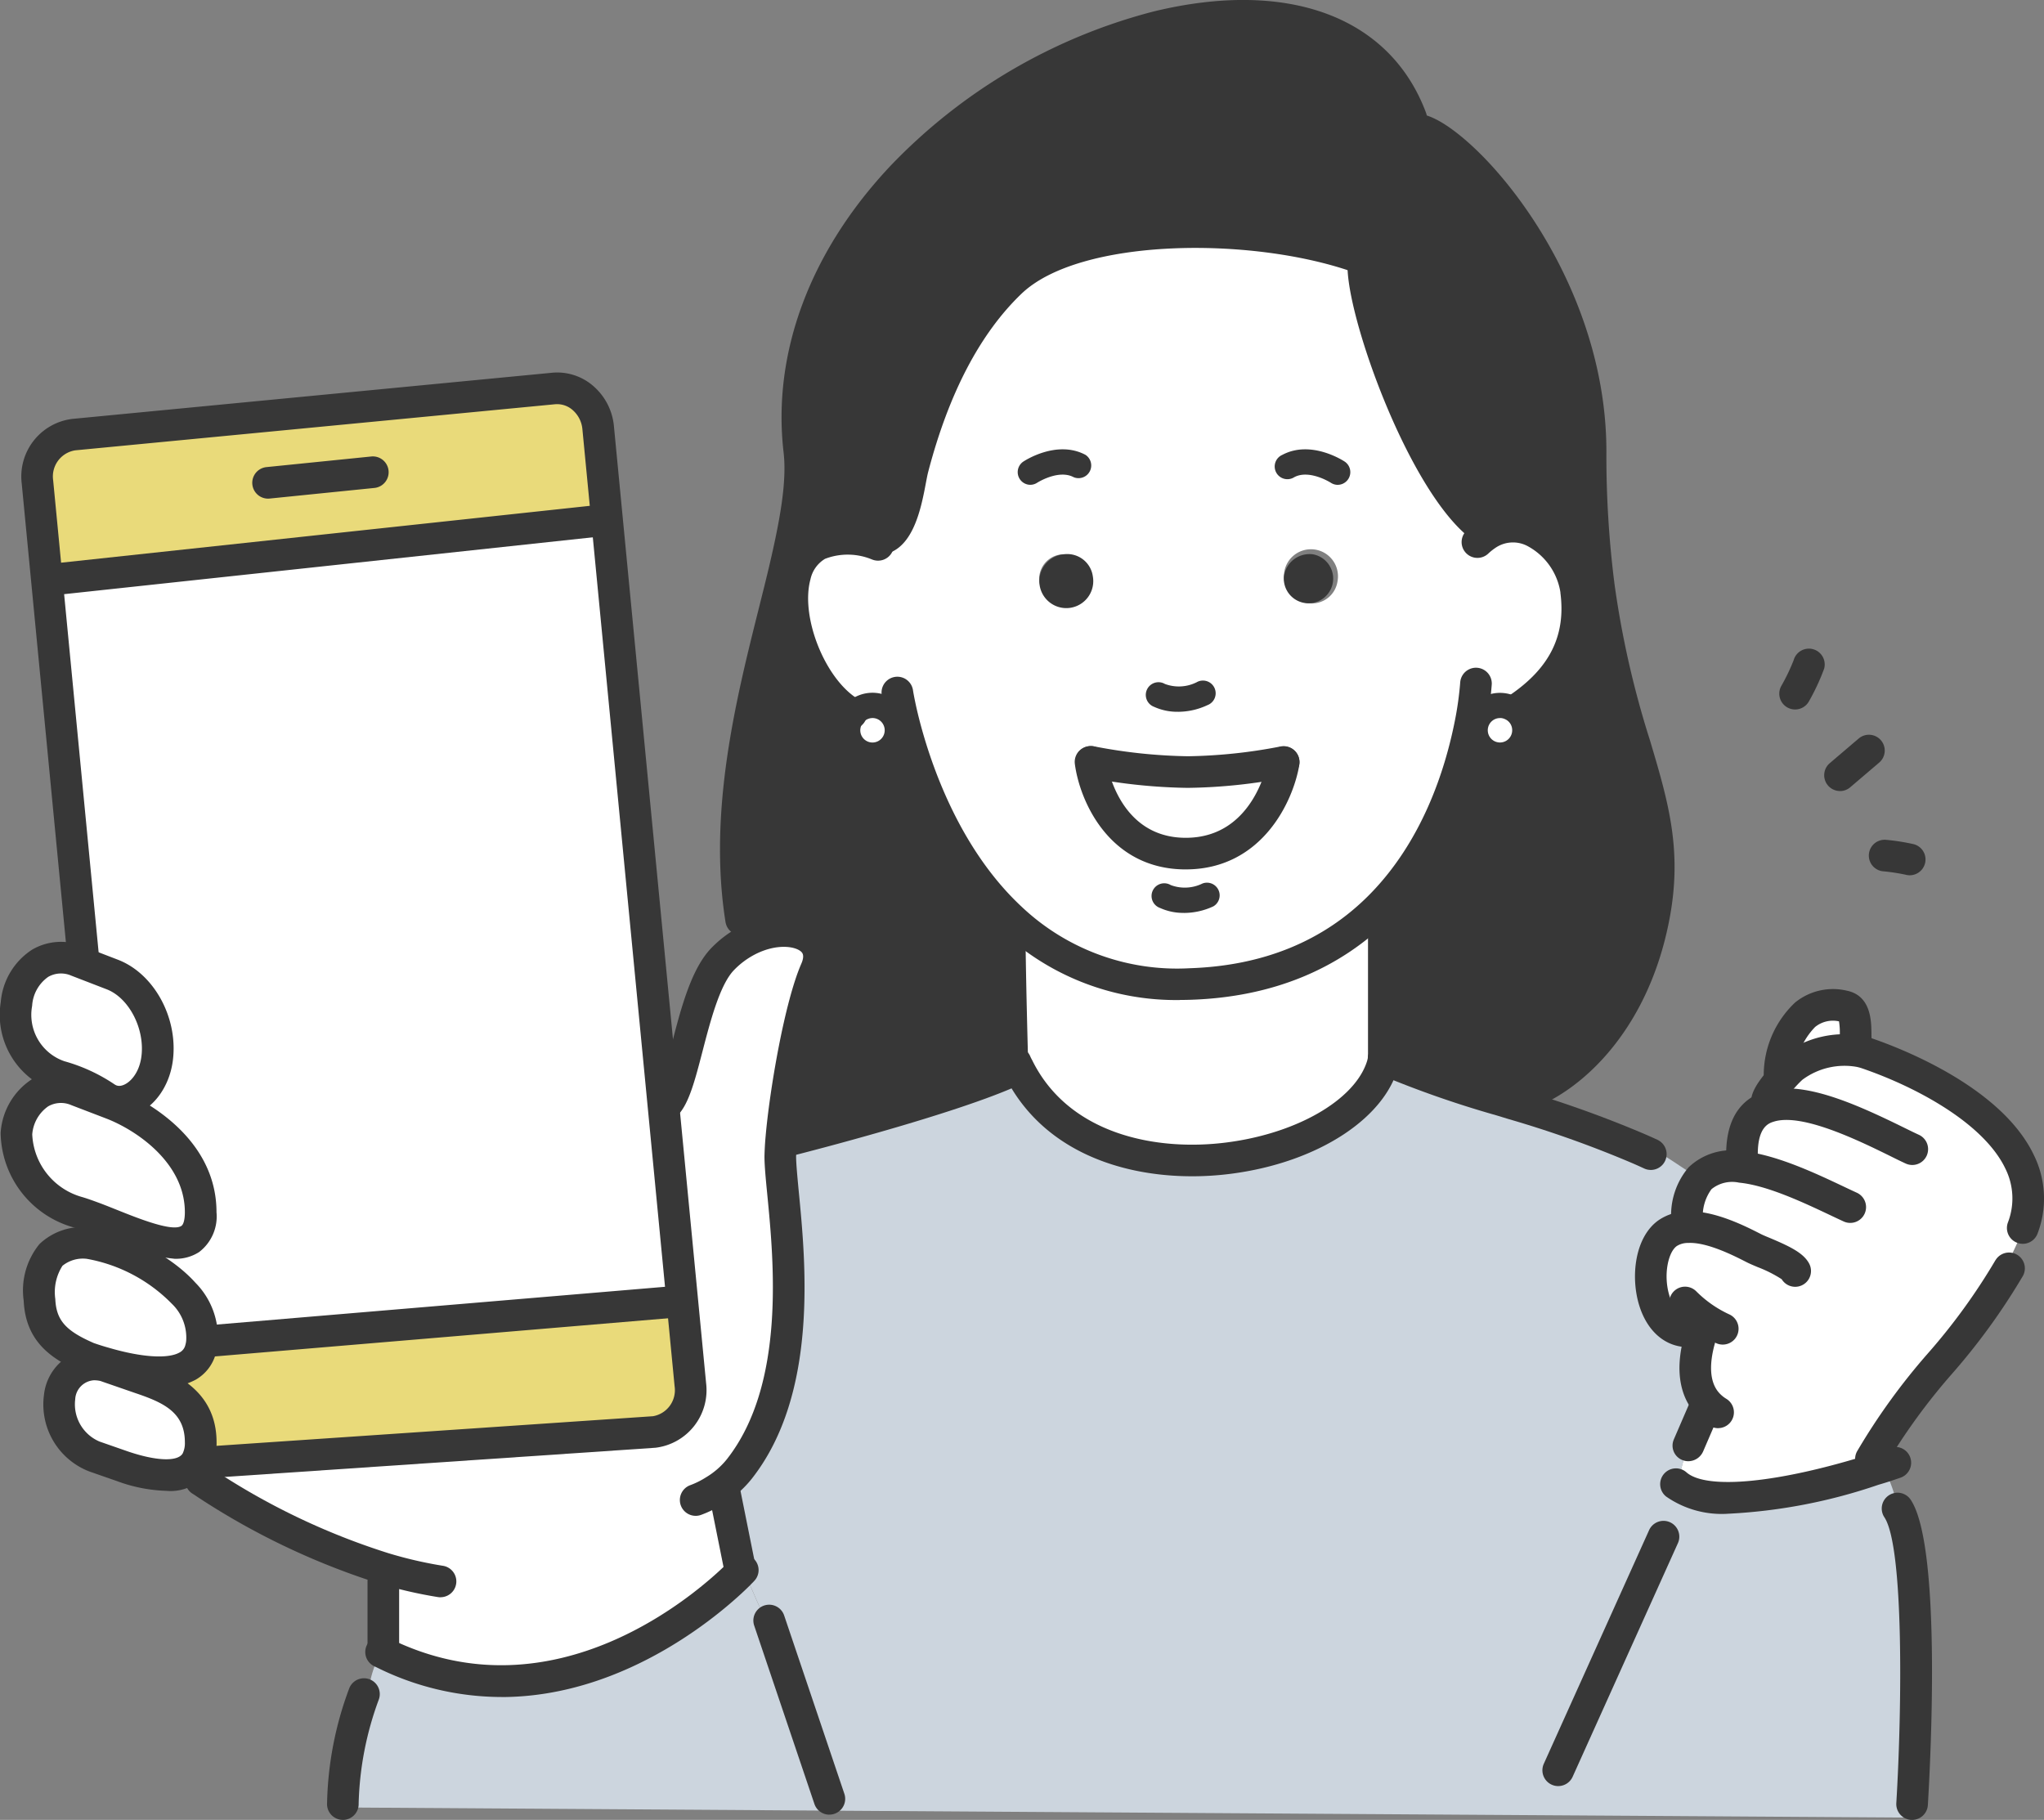 <svg xmlns="http://www.w3.org/2000/svg" xmlns:xlink="http://www.w3.org/1999/xlink" width="160.973" height="143.32" viewBox="0 0 160.973 143.32">
  <rect x="0" y="0" width="160.973" height="143.32" fill="#808080" stroke="none"/>
  <defs>
    <clipPath id="clip-path">
      <rect id="長方形_722" data-name="長方形 722" width="160.973" height="143.32" transform="translate(0 0)" fill="none"/>
    </clipPath>
  </defs>
  <g id="グループ_3059" data-name="グループ 3059" transform="translate(0 -0.004)">
    <g id="グループ_3024" data-name="グループ 3024" transform="translate(0 0.004)" clip-path="url(#clip-path)">
      <path id="パス_3250" data-name="パス 3250" d="M1359.893,884.887l-.976-.428c-3.257,0-3.815-6.2-1.584-7.739a2.814,2.814,0,0,1,1.544-.458l-.03-.528a4.617,4.617,0,0,1,1.016-3.327,3.737,3.737,0,0,1,3.187-.9l.119-1.006c0-2.241.847-3.347,2.141-3.745l-.05-.179c-.458-.219.428-1.375,1.155-2.171a7.286,7.286,0,0,1,.787-.777,6.765,6.765,0,0,1,5.209-1.225,4.9,4.9,0,0,1,.627.169c6,2.062,14.7,6.982,12.241,13.745l.1.05c-.478,1-.936,2.042-1.444,3.058l.229.13c-2.908,5.309-7.928,9.611-10.836,14.95l.259.837c-3.745,1.175-12.739,3.625-15.587,1.175l.179-.339a22.389,22.389,0,0,1,.767-2.769l.02.01,1.3-3.018.169-.269c-1.275-1.424-1.066-3.516-.548-5.249" transform="translate(-1225.982 -779.614)" fill="#fff"/>
      <path id="パス_3251" data-name="パス 3251" d="M659.389,876.906l.03-.08c1.733,0,3.446,1.673,4.89,2.39l.239.159a4.617,4.617,0,0,0-1.016,3.327l.03.528a2.814,2.814,0,0,0-1.544.458c-2.231,1.534-1.673,7.739,1.584,7.739l.976.428c-.518,1.733-.727,3.825.548,5.249l-.169.269-1.3,3.018-.02-.01a22.406,22.406,0,0,0-.767,2.769l-.179.339c2.849,2.45,11.842,0,15.587-1.175.279-.08.528-.159.747-.229l.12.4a10.487,10.487,0,0,1,.966,2.869v.03c2.341,3.526,1.145,23.276,1.145,23.276l-.01,1.066-85.266-.548.01-.926-4.741-14.043-.448-.438c-.518-1.026-.906-2.082-1.434-3.127l-.558-.04c.12-.12.209-.219.279-.279l-.129-.159-1.225-6.1-.787-.09a7.4,7.4,0,0,0,1.972-1.733c6.076-7.759,3.177-21.115,3.207-24.631.01-.359.03-.817.08-1.365l.817.08s12.4-3.137,17.43-5.448l.209-.09.209-.11c5.827,11.892,27.111,7.48,28.784-.687a88.912,88.912,0,0,0,10.179,3.526,87.8,87.8,0,0,1,9.562,3.386" transform="translate(-530.667 -786.583)" fill="#ccd5de"/>
      <path id="パス_3252" data-name="パス 3252" d="M1468.054,829.024l-.03.129a6.766,6.766,0,0,0-5.209,1.225,7.31,7.31,0,0,0-.787.777l-.289-.12c0-1.992,1.3-6.2,5.05-5.438,1.554.319.518,3.088,1.265,3.426" transform="translate(-1321.594 -746.36)" fill="#fff"/>
      <path id="パス_3253" data-name="パス 3253" d="M1151.378,482.1c1.7,12.838,6,17.161,4.333,25.926-1.9,10-8.267,13.695-10.926,14.243l-.169.548a88.931,88.931,0,0,1-10.179-3.526V507.443l-.239-.239c4.512-4.582,6.324-10.637,7.051-14.292l.418.08a1.744,1.744,0,0,0-.04.4,1.957,1.957,0,1,0,3.914,0,1.935,1.935,0,0,0-1.2-1.8l.717.06c3.1-2.111,5.07-4.95,4.512-9.243v-.01Z" transform="translate(-1025.455 -435.874)" fill="#373737"/>
      <path id="パス_3254" data-name="パス 3254" d="M693.513,22.142c2.43-.538,13.984,10.7,13.984,25.338a81.457,81.457,0,0,0,.657,10.677l-1.8.3c-.438-3.247-3.964-6.484-7.1-4.372l-.05-.458c-4.841-3.008-10.279-18.884-9.561-21.185l-.528-.289c-8.346-2.9-22.28-2.779-27.29,2.012-4.024,3.854-6.354,9.482-7.7,14.631-.349,1.335-.717,5.6-2.8,5.6l-.11.4c-3.8-1.155-5.737.189-6.354,2.43l-.886-.209c.886-3.745,1.5-7.022,1.205-9.6C642.091,20.8,686.014,1.635,693.364,21.246Z" transform="translate(-582.232 -11.936)" fill="#373737"/>
      <path id="パス_3255" data-name="パス 3255" d="M705.491,214.556c3.137-2.111,6.663,1.125,7.1,4.372v.01c.558,4.293-1.414,7.131-4.512,9.243l-.717-.06a1.907,1.907,0,0,0-.757-.159,1.957,1.957,0,0,0-1.922,1.564l-.418-.08c-.727,3.655-2.54,9.711-7.052,14.292-3.327,3.366-8.117,5.936-15,6.165a18.991,18.991,0,0,1-14.123-5.169c-5.149-4.791-7.49-11.7-8.426-15.348l-.568.139a1.957,1.957,0,0,0-1.922-1.564,1.934,1.934,0,0,0-1.5.717l-.159-.09c-3.207-1.853-5.359-7.44-4.412-10.9.617-2.241,2.55-3.586,6.354-2.43l.11-.4c2.082,0,2.45-4.263,2.8-5.6,1.345-5.149,3.675-10.777,7.7-14.631,5.01-4.791,18.944-4.91,27.29-2.012l.528.289c-.717,2.3,4.721,18.177,9.562,21.185Zm-11.683,3.625a2.129,2.129,0,1,0-2.291,1.733,2.039,2.039,0,0,0,2.291-1.733m-11.952,21.454c6.554,0,7.719-7.221,7.719-7.221a41.769,41.769,0,0,1-7.55.8,42.674,42.674,0,0,1-7.6-.8h-.07s.936,7.221,7.5,7.221M672.6,219.915a1.943,1.943,0,1,0-2.281-1.733,2.032,2.032,0,0,0,2.281,1.733" transform="translate(-588.472 -172.409)" fill="#fff"/>
      <path id="パス_3256" data-name="パス 3256" d="M1214.412,579.593a1.935,1.935,0,0,1,1.2,1.8,1.957,1.957,0,1,1-3.914,0,1.751,1.751,0,0,1,.04-.4,1.957,1.957,0,0,1,1.922-1.564,1.907,1.907,0,0,1,.757.159" transform="translate(-1095.521 -523.881)" fill="#fff"/>
      <path id="パス_3257" data-name="パス 3257" d="M829.987,756.753l-.209.11-.209.09-.04-.09s-.229-8.028-.229-11.763l.11-.12a18.991,18.991,0,0,0,14.123,5.169c6.882-.229,11.673-2.8,15-6.165l.239.239v11.842c-1.673,8.167-22.957,12.579-28.784.687" transform="translate(-749.79 -672.654)" fill="#fff"/>
      <path id="パス_3258" data-name="パス 3258" d="M1056.852,455.2a1.944,1.944,0,1,1-2.291,1.733,2.039,2.039,0,0,1,2.291-1.733" transform="translate(-953.448 -411.545)" fill="#373737"/>
      <path id="パス_3259" data-name="パス 3259" d="M911,625.869s-1.165,7.221-7.719,7.221-7.5-7.221-7.5-7.221h.07a42.677,42.677,0,0,0,7.6.8,41.77,41.77,0,0,0,7.55-.8" transform="translate(-809.901 -565.864)" fill="#fff"/>
      <path id="パス_3260" data-name="パス 3260" d="M857.852,456.929a2.124,2.124,0,1,1-2.281-1.733,2.033,2.033,0,0,1,2.281,1.733" transform="translate(-771.788 -411.545)" fill="#373737"/>
      <path id="パス_3261" data-name="パス 3261" d="M626.156,509.281l.04.09c-5.03,2.311-17.43,5.448-17.43,5.448l-.817-.08c.3-3.526,1.444-10.358,2.719-13.277,1.185-2.729-2.131-3.924-5.249-2.39l-.638-1.584c-1.544-9.731,1.514-19.551,3.376-27.34l.886.209c-.946,3.456,1.205,9.044,4.412,10.9l.159.09a1.922,1.922,0,0,0-.448,1.245,1.957,1.957,0,1,0,3.914,0,1.744,1.744,0,0,0-.04-.4l.568-.139c.936,3.645,3.277,10.557,8.426,15.348l-.109.119c0,3.735.229,11.763.229,11.763" transform="translate(-546.417 -425.073)" fill="#373737"/>
      <path id="パス_3262" data-name="パス 3262" d="M700.1,581a1.743,1.743,0,0,1,.04.4,1.957,1.957,0,1,1-3.914,0,1.967,1.967,0,0,1,1.952-1.962A1.957,1.957,0,0,1,700.1,581" transform="translate(-629.474 -523.88)" fill="#fff"/>
      <path id="パス_3263" data-name="パス 3263" d="M283.625,1302.938a7.863,7.863,0,0,1,.767-2.858l.219-.478a.989.989,0,0,0,.149.07c13.824,6.813,25.766-3.954,27.987-6.145l.558.04c.528,1.046.916,2.1,1.434,3.127l.448.438,4.741,14.043-.01.926-38.306-.249v-.269a26.125,26.125,0,0,1,1.663-8.665Z" transform="translate(-254.612 -1169.508)" fill="#ccd5de"/>
      <path id="パス_3264" data-name="パス 3264" d="M205.425,808.846l.787.09,1.225,6.1.13.159c-.07.06-.159.159-.279.279-2.221,2.191-14.163,12.958-27.987,6.145l.04-.07V816l.02-1.036a55.947,55.947,0,0,1-14.292-6.872l-.1-1.444,35.7-2.42a3.317,3.317,0,0,0,2.858-3.715l-.637-6.594-1.494-15.507.279-.03c1.444-1.584,2.012-8.934,4.392-11.394a7.621,7.621,0,0,1,2.092-1.534c3.117-1.534,6.434-.339,5.249,2.39-1.275,2.918-2.42,9.751-2.719,13.276-.05.548-.07,1.006-.08,1.365-.03,3.516,2.868,16.872-3.207,24.631a7.4,7.4,0,0,1-1.972,1.733" transform="translate(-149.152 -691.452)" fill="#fff"/>
      <path id="パス_3265" data-name="パス 3265" d="M131.672,1075.316a3.317,3.317,0,0,1-2.858,3.715l-35.7,2.42h-.01l-.339-.11a3.04,3.04,0,0,0,.339-1.494c0-3.735-3.4-4.582-5.189-5.209l-2.171-.757a2.392,2.392,0,0,0-.249-.08l.06-.2c2.35.687,6.852,1.6,7.55-1.125a2.921,2.921,0,0,0,.1-.578l.1.01,37-3.117.727-.07Z" transform="translate(-77.301 -966.258)" fill="#e9da7a"/>
      <path id="パス_3266" data-name="パス 3266" d="M87.086,473.147l1.494,15.508-.727.07-37,3.117-.1-.01c.5-4.552-6.982-7.749-9.073-7.749l.7-1.942c3.675,1.4,8.277,3.785,8.277-.488,0-4.831-4.681-7.649-6.972-8.536l-.1-.04.08-.219a1.889,1.889,0,0,0,.578.09c1.315,0,2.729-1.325,2.988-3.436.339-2.759-1.255-5.707-3.546-6.583l-2.36-.906.1-.249-2.878-29.91.956-.09,42.32-4.552.837-.08Z" transform="translate(-34.847 -386.19)" fill="#fff"/>
      <path id="パス_3267" data-name="パス 3267" d="M74.756,322.068l.7,7.261-.837.08L32.3,333.96l-.956.09-.747-7.729a3.325,3.325,0,0,1,2.858-3.715l37.788-3.635a3.313,3.313,0,0,1,3.516,3.1" transform="translate(-27.645 -288.377)" fill="#e9da7a"/>
      <path id="パス_3268" data-name="パス 3268" d="M36.018,1021.04c2.092,0,9.571,3.2,9.073,7.749a2.922,2.922,0,0,1-.1.578c-.7,2.729-5.2,1.813-7.55,1.125-.857-.239-1.424-.458-1.424-.458-2.3-1.006-3.615-2.121-3.725-4.522-.179-3.665,1.544-4.472,3.725-4.472" transform="translate(-29.185 -923.147)" fill="#fff"/>
      <path id="パス_3269" data-name="パス 3269" d="M59.675,1126.9a3.04,3.04,0,0,1-.339,1.494c-1.066,1.843-4.352.9-5.856.379l-2.171-.757a4.431,4.431,0,0,1-2.749-4.671,2.8,2.8,0,0,1,2.749-2.58,3.336,3.336,0,0,1,.757.09,2.391,2.391,0,0,1,.249.08l2.171.757c1.793.628,5.189,1.474,5.189,5.209" transform="translate(-43.869 -1013.314)" fill="#fff"/>
      <path id="パス_3270" data-name="パス 3270" d="M28.018,902.856c0,4.273-4.6,1.892-8.277.488-.488-.179-.966-.359-1.4-.488a6.634,6.634,0,0,1-4.831-6.205c.339-2.759,2.47-4.273,4.771-3.386l2.669,1.016.1.04c2.291.886,6.972,3.705,6.972,8.536" transform="translate(-12.212 -807.394)" fill="#fff"/>
      <path id="パス_3271" data-name="パス 3271" d="M20.571,787.955c2.291.876,3.884,3.825,3.546,6.583-.259,2.111-1.673,3.436-2.988,3.436a1.89,1.89,0,0,1-.578-.09,2.191,2.191,0,0,1-.548-.279,12.512,12.512,0,0,0-3.615-1.643,5.109,5.109,0,0,1-3.356-5.687c.339-2.759,2.47-4.273,4.771-3.386l.408.159Z" transform="translate(-11.736 -711.217)" fill="#fff"/>
      <path id="パス_3272" data-name="パス 3272" d="M1462.774,537.583a1.245,1.245,0,0,1-1.089-1.846,15.6,15.6,0,0,0,.976-2.034,1.245,1.245,0,0,1,2.4.67,17.116,17.116,0,0,1-1.195,2.567,1.243,1.243,0,0,1-1.091.643" transform="translate(-1321.404 -481.71)" fill="#373737"/>
      <path id="パス_3273" data-name="パス 3273" d="M1499.659,607.865a1.245,1.245,0,0,1-.808-2.192l2.29-1.952a1.245,1.245,0,0,1,1.615,1.895l-2.29,1.952a1.241,1.241,0,0,1-.807.3" transform="translate(-1354.752 -545.569)" fill="#373737"/>
      <path id="パス_3274" data-name="パス 3274" d="M1538.02,692.559a1.243,1.243,0,0,1-.339-.048,15.218,15.218,0,0,0-1.786-.268,1.245,1.245,0,0,1,.247-2.477,16.817,16.817,0,0,1,2.218.35,1.245,1.245,0,0,1-.338,2.443" transform="translate(-1387.625 -623.629)" fill="#373737"/>
      <path id="パス_3275" data-name="パス 3275" d="M538.308,799.109a1.245,1.245,0,0,1-.4-2.425,6.608,6.608,0,0,0,1.22-.612,6.1,6.1,0,0,0,1.647-1.438c4.624-5.9,3.679-15.594,3.172-20.8-.128-1.314-.229-2.351-.223-3.083.011-.4.032-.887.084-1.466.31-3.654,1.492-10.628,2.819-13.662.284-.655.069-.861-.012-.938-.442-.421-1.874-.66-3.546.163a6.363,6.363,0,0,0-1.748,1.284c-1.116,1.153-1.867,4.049-2.472,6.376-.591,2.276-1.058,4.073-1.894,4.99a1.245,1.245,0,0,1-1.839-1.678,15.344,15.344,0,0,0,1.323-3.938c.713-2.745,1.521-5.857,3.094-7.483a8.852,8.852,0,0,1,2.435-1.785c2.364-1.162,4.98-1.051,6.365.268a3.166,3.166,0,0,1,.577,3.735c-1.175,2.689-2.318,9.317-2.621,12.885-.048.524-.066.956-.075,1.293,0,.577.1,1.606.212,2.8.541,5.552,1.549,15.887-3.683,22.568a8.565,8.565,0,0,1-2.3,2.024,8.782,8.782,0,0,1-1.745.859,1.233,1.233,0,0,1-.393.064" transform="translate(-483.518 -679.733)" fill="#373737"/>
      <path id="パス_3276" data-name="パス 3276" d="M172.141,1213.33a1.331,1.331,0,0,1-.195-.015,35.18,35.18,0,0,1-4.648-1.074,57.436,57.436,0,0,1-14.6-7.015,2.148,2.148,0,0,1-.191-.127,1.256,1.256,0,0,1-.224-1.746,1.234,1.234,0,0,1,1.7-.259l.091.056a54.713,54.713,0,0,0,13.941,6.7,32.486,32.486,0,0,0,4.32,1,1.245,1.245,0,0,1-.192,2.475" transform="translate(-137.449 -1087.539)" fill="#373737"/>
      <path id="パス_3277" data-name="パス 3277" d="M269.868,1389.64a1.244,1.244,0,0,1-1.244-1.2,27.25,27.25,0,0,1,1.734-9.12,1.245,1.245,0,0,1,2.348.829,25.338,25.338,0,0,0-1.593,8.213,1.246,1.246,0,0,1-1.206,1.281h-.039" transform="translate(-242.868 -1246.321)" fill="#373737"/>
      <path id="パス_3278" data-name="パス 3278" d="M1268.2,1270.249a1.245,1.245,0,0,1-1.135-1.757l8.286-18.386a1.245,1.245,0,1,1,2.27,1.023l-8.286,18.386a1.245,1.245,0,0,1-1.135.733" transform="translate(-1145.484 -1129.589)" fill="#373737"/>
      <path id="パス_3279" data-name="パス 3279" d="M303.132,1294.086a1.245,1.245,0,0,1-1.245-1.245v-5.547a1.245,1.245,0,1,1,2.49,0v5.547a1.245,1.245,0,0,1-1.245,1.245" transform="translate(-272.943 -1162.748)" fill="#373737"/>
      <path id="パス_3280" data-name="パス 3280" d="M584.629,1220.979a1.246,1.246,0,0,1-1.219-1l-1.225-6.1a1.245,1.245,0,1,1,2.441-.49l1.225,6.1a1.245,1.245,0,0,1-1.222,1.49" transform="translate(-526.345 -1096.155)" fill="#373737"/>
      <path id="パス_3281" data-name="パス 3281" d="M310.633,1287.951a22.1,22.1,0,0,1-9.836-2.345,1.979,1.979,0,0,1-.288-.143,1.245,1.245,0,0,1,1.252-2.151c.03.013.077.032.094.041,13.054,6.432,24.417-3.8,26.562-5.915l.1-.1c.058-.06.111-.114.159-.16.068-.076.1-.11.1-.11a1.254,1.254,0,0,1,1.761.015,1.236,1.236,0,0,1,0,1.746,1.989,1.989,0,0,1-.155.16l-.214.219c-1.8,1.779-9.51,8.747-19.539,8.747m-8.833-4.617h0" transform="translate(-271.156 -1154.307)" fill="#373737"/>
      <path id="パス_3282" data-name="パス 3282" d="M1369.41,1193.747a7.657,7.657,0,0,1-4.994-1.354,1.245,1.245,0,1,1,1.623-1.887c1.606,1.378,7.258.824,14.4-1.42.263-.076.473-.142.662-.2.624-.2.953-.32.96-.322a1.245,1.245,0,1,1,.829,2.348s-.349.123-.942.318l-.1.031c-.208.065-.44.138-.7.212a42.91,42.91,0,0,1-11.748,2.276" transform="translate(-1233.21 -1074.543)" fill="#373737"/>
      <path id="パス_3283" data-name="パス 3283" d="M624.812,1334.668a1.244,1.244,0,0,1-1.179-.847l-4.742-14.043a1.245,1.245,0,1,1,2.359-.8l4.741,14.043a1.244,1.244,0,0,1-1.179,1.643" transform="translate(-559.495 -1191.757)" fill="#373737"/>
      <path id="パス_3284" data-name="パス 3284" d="M1548.066,1251.871l-.076,0a1.245,1.245,0,0,1-1.167-1.318c.452-7.476.6-20.2-.94-22.513a1.245,1.245,0,0,1,2.075-1.377c2.447,3.686,1.554,20.672,1.35,24.04a1.244,1.244,0,0,1-1.242,1.17" transform="translate(-1397.481 -1108.551)" fill="#373737"/>
      <path id="パス_3285" data-name="パス 3285" d="M31.806,393.07l-.094-1.242.01-1.245,35.612-2.417a2.079,2.079,0,0,0,1.7-2.356l-7.261-75.364a2.273,2.273,0,0,0-.747-1.5,1.851,1.851,0,0,0-1.41-.475L21.831,312.1a2.082,2.082,0,0,0-1.739,2.358L23.718,352.1a1.245,1.245,0,0,1-2.478.238L17.615,314.7a4.57,4.57,0,0,1,3.978-5.074l37.788-3.636a4.323,4.323,0,0,1,3.294,1.085,4.751,4.751,0,0,1,1.581,3.135l7.26,75.364a4.568,4.568,0,0,1-3.978,5.074Z" transform="translate(-15.906 -276.635)" fill="#373737"/>
      <path id="パス_3286" data-name="パス 3286" d="M14.221,894.777a16.306,16.306,0,0,1-5.428-1.529c-.42-.168-.835-.335-1.24-.49l-.141-.052c-.407-.15-.8-.3-1.172-.405A7.862,7.862,0,0,1,.517,884.89a1.224,1.224,0,0,1,.009-.139,5.452,5.452,0,0,1,2.453-4.112,4.494,4.494,0,0,1,4-.285l2.784,1.062c.782.3,7.754,3.189,7.754,9.692a3.526,3.526,0,0,1-1.367,3.138,3.363,3.363,0,0,1-1.931.531m-11.213-9.8a5.372,5.372,0,0,0,3.944,4.943c.408.121.857.284,1.318.454l.155.057c.432.165.861.337,1.293.51,1.616.647,4.32,1.731,5.038,1.246.171-.115.272-.517.272-1.075,0-3.934-3.882-6.487-6.176-7.375L6.089,882.68a2.029,2.029,0,0,0-1.83.094,2.968,2.968,0,0,0-1.252,2.2" transform="translate(-0.467 -795.645)" fill="#373737"/>
      <path id="パス_3287" data-name="パス 3287" d="M9.393,787.469a3.116,3.116,0,0,1-.953-.147,3.379,3.379,0,0,1-.863-.43,11.392,11.392,0,0,0-3.241-1.475,1.3,1.3,0,0,1-.126-.041,6.351,6.351,0,0,1-4.149-7,5.451,5.451,0,0,1,2.453-4.112,4.491,4.491,0,0,1,4-.284l2.768,1.065c2.841,1.087,4.746,4.557,4.336,7.9-.317,2.582-2.133,4.529-4.224,4.529m-4.352-4.441A13.61,13.61,0,0,1,9,784.85a.862.862,0,0,0,.188.1.642.642,0,0,0,.2.032c.614,0,1.565-.814,1.752-2.343.268-2.182-.994-4.6-2.755-5.269L5.613,776.3a2.021,2.021,0,0,0-1.82.1,3,3,0,0,0-1.262,2.28h0a3.862,3.862,0,0,0,2.51,4.351m-3.746-4.5h0Z" transform="translate(0 -699.466)" fill="#373737"/>
      <path id="パス_3288" data-name="パス 3288" d="M29.939,1020.714a17.057,17.057,0,0,1-4.587-.766c-.888-.248-1.5-.481-1.522-.491-2.285-1-4.372-2.352-4.521-5.626a5.763,5.763,0,0,1,1.247-4.453,4.86,4.86,0,0,1,3.721-1.32c1.847,0,6.2,1.743,8.558,4.37a6.111,6.111,0,0,1,1.754,4.759,3.978,3.978,0,0,1-.133.758,3.372,3.372,0,0,1-1.634,2.137,5.835,5.835,0,0,1-2.883.634m-5.167-3.561s.518.193,1.264.4c2.567.751,4.638.885,5.553.363a.883.883,0,0,0,.456-.6,1.761,1.761,0,0,0,.063-.336,3.691,3.691,0,0,0-1.127-2.895,12.432,12.432,0,0,0-6.7-3.542,2.558,2.558,0,0,0-1.918.548,3.854,3.854,0,0,0-.564,2.618c.075,1.653.8,2.488,2.977,3.441Z" transform="translate(-17.444 -911.408)" fill="#373737"/>
      <path id="パス_3289" data-name="パス 3289" d="M45.2,1119.051a12.112,12.112,0,0,1-3.869-.767l-2.176-.758a5.654,5.654,0,0,1-3.572-6.022,4.066,4.066,0,0,1,5.017-3.529l.017,0a3.6,3.6,0,0,1,.394.125l2.549.884c1.823.614,5.617,1.892,5.617,6.246a4.273,4.273,0,0,1-.5,2.1,3.668,3.668,0,0,1-3.482,1.72m-5.635-8.707a1.578,1.578,0,0,0-1.517,1.512,3.181,3.181,0,0,0,1.922,3.317l2.175.758c2.261.779,3.979.847,4.369.174a1.859,1.859,0,0,0,.172-.871c0-2.377-1.7-3.138-3.922-3.887l-2.6-.9c-.06-.022-.1-.036-.128-.045a2.146,2.146,0,0,0-.468-.055" transform="translate(-32.121 -1001.644)" fill="#373737"/>
      <path id="パス_3290" data-name="パス 3290" d="M208.494,378.212a1.245,1.245,0,0,1-.124-2.484l8.266-.837a1.245,1.245,0,0,1,.251,2.477l-8.267.837a1.208,1.208,0,0,1-.127.006" transform="translate(-187.38 -338.943)" fill="#373737"/>
      <path id="パス_3291" data-name="パス 3291" d="M36.772,422.034a1.245,1.245,0,0,1-.132-2.483L78.96,415a1.245,1.245,0,1,1,.266,2.475l-42.32,4.552a1.258,1.258,0,0,1-.135.007" transform="translate(-32.122 -375.206)" fill="#373737"/>
      <path id="パス_3292" data-name="パス 3292" d="M155.2,1062.081a1.245,1.245,0,0,1-.1-2.485l37-3.117a1.245,1.245,0,0,1,.209,2.481l-37,3.116a.969.969,0,0,1-.106,0" transform="translate(-139.194 -955.185)" fill="#373737"/>
      <path id="パス_3293" data-name="パス 3293" d="M1145.97,866.976a1.243,1.243,0,0,1-.524-.116q-.62-.289-1.241-.549a85.914,85.914,0,0,0-9.445-3.344l-.944-.289a80.443,80.443,0,0,1-9.38-3.291,1.245,1.245,0,1,1,1.018-2.272,78.736,78.736,0,0,0,9.091,3.182l.945.29a89.435,89.435,0,0,1,9.693,3.435c.427.179.869.375,1.312.58a1.245,1.245,0,0,1-.526,2.375" transform="translate(-1015.965 -774.84)" fill="#373737"/>
      <path id="パス_3294" data-name="パス 3294" d="M638.564,873.337a1.245,1.245,0,0,1-.3-2.453c.123-.031,12.347-3.136,17.215-5.372l.234-.1a1.245,1.245,0,1,1,.99,2.285l-.209.09c-5.051,2.32-17.109,5.383-17.619,5.513a1.255,1.255,0,0,1-.306.038" transform="translate(-576.216 -782.346)" fill="#373737"/>
      <path id="パス_3295" data-name="パス 3295" d="M836.437,867.478c-5.7,0-11.9-2.068-14.8-7.99a4.285,4.285,0,0,1-.235-.476,1.245,1.245,0,1,1,2.289-.98,2.968,2.968,0,0,0,.146.291c2.883,5.878,9.791,7.2,15.3,6.494,5.825-.742,10.529-3.608,11.185-6.813a1.245,1.245,0,1,1,2.439.5c-.878,4.284-6.351,7.9-13.31,8.783a23.833,23.833,0,0,1-3.008.191" transform="translate(-742.555 -774.843)" fill="#373737"/>
      <path id="パス_3296" data-name="パス 3296" d="M747.589,574.554a20.1,20.1,0,0,1-14.173-5.518c-5.357-4.984-7.8-12.131-8.782-15.948-.4-1.56-.547-2.548-.553-2.589a1.245,1.245,0,0,1,2.463-.363c0,.009.138.912.5,2.333.912,3.553,3.174,10.192,8.068,14.746a17.817,17.817,0,0,0,13.233,4.836c5.783-.192,10.546-2.142,14.156-5.8,4.141-4.2,5.938-9.75,6.716-13.661a25.56,25.56,0,0,0,.426-3.043,1.245,1.245,0,0,1,2.486.138,27.453,27.453,0,0,1-.469,3.385c-.846,4.25-2.813,10.284-7.387,14.929-4.075,4.123-9.406,6.322-15.845,6.536-.282.009-.563.014-.841.014" transform="translate(-654.646 -495.8)" fill="#373737"/>
      <path id="パス_3297" data-name="パス 3297" d="M643.728,445.83a1.241,1.241,0,0,1-.622-.167c-3.642-2.1-6.114-8.2-4.99-12.3a4.945,4.945,0,0,1,2.347-3.132,7.1,7.1,0,0,1,5.536-.171c.073.019.155.044.236.071a1.245,1.245,0,0,1-.788,2.363l-.061-.02a4.988,4.988,0,0,0-3.721-.061,2.485,2.485,0,0,0-1.148,1.611c-.819,2.992,1.188,7.959,3.835,9.488a1.245,1.245,0,0,1-.624,2.323" transform="translate(-576.689 -388.404)" fill="#373737"/>
      <path id="パス_3298" data-name="パス 3298" d="M1204.89,436.383a1.245,1.245,0,0,1-.7-2.274c3.15-2.147,4.414-4.706,3.979-8.054,0-.015,0-.03,0-.046a5.02,5.02,0,0,0-2.66-3.677,2.451,2.451,0,0,0-2.507.213,4.383,4.383,0,0,0-.523.425,1.245,1.245,0,0,1-1.72-1.8,6.885,6.885,0,0,1,.836-.679,4.933,4.933,0,0,1,4.933-.429,7.559,7.559,0,0,1,4.113,5.657c0,.021.005.042.007.063.544,4.3-1.109,7.7-5.052,10.384a1.238,1.238,0,0,1-.7.216" transform="translate(-1085.281 -379.365)" fill="#373737"/>
      <path id="パス_3299" data-name="パス 3299" d="M944.456,561.9a4.4,4.4,0,0,1-1.876-.392,1,1,0,1,1,.855-1.8,3.135,3.135,0,0,0,2.492-.129,1,1,0,1,1,.854,1.8,5.479,5.479,0,0,1-2.325.522" transform="translate(-851.695 -505.845)" fill="#373737"/>
      <path id="パス_3300" data-name="パス 3300" d="M949.338,727.069a4.427,4.427,0,0,1-1.874-.389,1,1,0,1,1,.848-1.8,3.152,3.152,0,0,0,2.5-.128,1,1,0,0,1,.854,1.8,5.477,5.477,0,0,1-2.324.52" transform="translate(-856.107 -655.176)" fill="#373737"/>
      <path id="パス_3301" data-name="パス 3301" d="M1117.71,224.549a1.236,1.236,0,0,1-.656-.188c-5.377-3.342-11-19.7-10.093-22.612a1.245,1.245,0,0,1,2.381.729c-.461,2.2,4.7,17.08,9.026,19.769a1.245,1.245,0,0,1-.658,2.3" transform="translate(-1000.742 -181.615)" fill="#373737"/>
      <path id="パス_3302" data-name="パス 3302" d="M708.9,203.764a1.245,1.245,0,0,1,0-2.49c.256,0,.776-.474,1.381-3.65.078-.409.146-.762.213-1.017,1.735-6.646,4.441-11.766,8.042-15.215,4.42-4.227,17.572-6.1,28.56-2.289a1.245,1.245,0,0,1-.817,2.352c-8.043-2.792-21.444-2.641-26.021,1.736-3.263,3.126-5.738,7.852-7.355,14.046-.056.214-.111.51-.177.853-.4,2.122-1.081,5.674-3.827,5.674" transform="translate(-639.807 -160.063)" fill="#373737"/>
      <path id="パス_3303" data-name="パス 3303" d="M1155.581,171.934a1.245,1.245,0,0,1-.25-2.465c2.152-.443,8.134-3.688,9.954-13.256.92-4.846-.082-8.213-1.468-12.873a75.972,75.972,0,0,1-2.875-12.656,82.353,82.353,0,0,1-.668-10.841c0-13.474-10.276-23.765-12.5-24.1a1.245,1.245,0,0,1-.943-2.3,1.885,1.885,0,0,1,.466-.158c.965-.214,2.248.326,3.9,1.654,4.649,3.733,11.566,13.446,11.566,24.906a79.9,79.9,0,0,0,.647,10.515,73.925,73.925,0,0,0,2.793,12.272c1.431,4.809,2.561,8.607,1.528,14.048-1.856,9.759-8.132,14.454-11.9,15.23a1.251,1.251,0,0,1-.252.026m-7.639-76.265h0" transform="translate(-1036.253 -84.3)" fill="#373737"/>
      <path id="パス_3304" data-name="パス 3304" d="M659.59,853.524a1.238,1.238,0,0,1-.656-.188,33.245,33.245,0,0,1-5.892-4.931,1.245,1.245,0,1,1,1.805-1.715,31.333,31.333,0,0,0,5.4,4.531,1.245,1.245,0,0,1-.659,2.3" transform="translate(-590.121 -765.163)" fill="#373737"/>
      <path id="パス_3305" data-name="パス 3305" d="M593.083,73.664a1.245,1.245,0,0,1-1.228-1.05c-1.383-8.714.838-17.574,2.622-24.694.269-1.075.532-2.12.773-3.131.9-3.816,1.449-6.836,1.179-9.169-.906-7.809,2.075-15.811,8.395-22.531A43.887,43.887,0,0,1,625.6.9c10.584-2.558,18.59.425,21.42,7.975a1.245,1.245,0,0,1-2.332.873c-2.345-6.258-9.261-8.662-18.5-6.428-18.622,4.5-28.659,20.12-27.28,32.013.312,2.693-.267,5.957-1.23,10.031-.244,1.022-.509,2.077-.78,3.16-1.819,7.259-3.881,15.487-2.578,23.7a1.246,1.246,0,0,1-1.231,1.44" transform="translate(-534.719 -0.004)" fill="#373737"/>
      <path id="パス_3306" data-name="パス 3306" d="M1124.948,748.441a1.245,1.245,0,0,1-1.245-1.245v-12.46a1.245,1.245,0,0,1,2.49,0V747.2a1.245,1.245,0,0,1-1.245,1.245" transform="translate(-1015.967 -663.167)" fill="#373737"/>
      <path id="パス_3307" data-name="パス 3307" d="M817.789,756.885a1.246,1.246,0,0,1-1.244-1.209c0-.08-.229-8.089-.229-11.8a1.245,1.245,0,0,1,2.49,0c0,3.674.226,11.647.229,11.727a1.245,1.245,0,0,1-1.209,1.28h-.036" transform="translate(-738.05 -671.432)" fill="#373737"/>
      <path id="パス_3308" data-name="パス 3308" d="M1204.264,574.959a2.961,2.961,0,0,1-2.958-2.958,2.709,2.709,0,0,1,.066-.624,2.954,2.954,0,1,1,2.892,3.582m0-3.924a.961.961,0,0,0-.945.763.849.849,0,0,0-.02.2.961.961,0,1,0,1.922,0,.941.941,0,0,0-.576-.881l-.02-.009a.915.915,0,0,0-.36-.077" transform="translate(-1086.13 -514.486)" fill="#373737"/>
      <path id="パス_3309" data-name="パス 3309" d="M688.785,574.959A2.956,2.956,0,0,1,685.837,572a2.964,2.964,0,0,1,2.948-2.958,2.959,2.959,0,0,1,2.9,2.351,2.748,2.748,0,0,1,.062.607,2.961,2.961,0,0,1-2.958,2.958m0-3.924a.972.972,0,0,0-.956.966.961.961,0,1,0,1.922,0,.829.829,0,0,0-.015-.176l-.006-.027a.961.961,0,0,0-.946-.764" transform="translate(-620.082 -514.486)" fill="#373737"/>
      <path id="パス_3310" data-name="パス 3310" d="M1052.758,371.881a.989.989,0,0,1-.549-.166c-.024-.015-1.691-1.069-2.877-.438a1,1,0,1,1-.935-1.76c2.265-1.2,4.807.468,4.915.539a1,1,0,0,1-.554,1.824" transform="translate(-947.403 -333.698)" fill="#373737"/>
      <path id="パス_3311" data-name="パス 3311" d="M836.853,371.884a1,1,0,0,1-.558-1.821c.107-.072,2.641-1.742,4.906-.541a1,1,0,0,1-.935,1.759c-1.184-.63-2.848.427-2.865.437a1,1,0,0,1-.549.165" transform="translate(-755.717 -333.703)" fill="#373737"/>
      <path id="パス_3312" data-name="パス 3312" d="M892.368,616.165a43.554,43.554,0,0,1-7.854-.823,1.245,1.245,0,1,1,.509-2.437,41.749,41.749,0,0,0,7.345.77,40.839,40.839,0,0,0,7.292-.77,1.245,1.245,0,0,1,.515,2.436,42.692,42.692,0,0,1-7.807.823" transform="translate(-798.814 -554.118)" fill="#373737"/>
      <path id="パス_3313" data-name="パス 3313" d="M891.541,622.6c-6.057,0-8.362-5.433-8.735-8.306a1.245,1.245,0,0,1,2.469-.323c.034.255.9,6.139,6.266,6.139,5.394,0,6.448-5.926,6.49-6.178a1.245,1.245,0,0,1,2.457.4c-.461,2.86-2.926,8.267-8.948,8.267" transform="translate(-798.157 -554.131)" fill="#373737"/>
      <path id="パス_3314" data-name="パス 3314" d="M1450,820.551a1.245,1.245,0,0,1-1.245-1.245,7.862,7.862,0,0,1,2.472-5.727,4.733,4.733,0,0,1,4.072-.931c1.9.39,1.926,2.374,1.939,3.328,0,.151,0,.355.015.5a1.245,1.245,0,0,1-1.453,1.952c-1.026-.465-1.041-1.594-1.052-2.419a5.383,5.383,0,0,0-.066-.944,2.223,2.223,0,0,0-1.881.443,5.49,5.49,0,0,0-1.556,3.8,1.245,1.245,0,0,1-1.245,1.245" transform="translate(-1309.854 -734.63)" fill="#373737"/>
      <path id="パス_3315" data-name="パス 3315" d="M1347.2,1005.708c-1.763,0-3.2-1.225-3.835-3.279-.713-2.3-.33-5.441,1.546-6.731a4.007,4.007,0,0,1,2.207-.677c2.135-.107,4.642,1.177,5.839,1.789.161.081.408.184.691.3,1.516.641,2.624,1.159,3.08,1.986a1.245,1.245,0,0,1-2.145,1.264,10.128,10.128,0,0,0-1.9-.957c-.346-.146-.648-.275-.85-.378-.932-.477-3.109-1.6-4.611-1.521a1.626,1.626,0,0,0-.894.24c-.687.473-1.09,2.3-.579,3.941.177.571.6,1.528,1.457,1.528a1.245,1.245,0,0,1,0,2.49" transform="translate(-1214.268 -899.618)" fill="#373737"/>
      <path id="パス_3316" data-name="パス 3316" d="M1375.557,1061.633a1.235,1.235,0,0,1-.519-.114,11.387,11.387,0,0,1-3.274-2.27,1.245,1.245,0,1,1,1.693-1.825,8.958,8.958,0,0,0,2.622,1.833,1.245,1.245,0,0,1-.521,2.376" transform="translate(-1239.885 -955.743)" fill="#373737"/>
      <path id="パス_3317" data-name="パス 3317" d="M1382.586,1086.332a1.244,1.244,0,0,1-.654-.186,5.062,5.062,0,0,1-1.134-.942c-.931-1.041-1.832-3.006-.808-6.43.09-.293.178-.577.277-.839a1.245,1.245,0,0,1,2.33.877c-.081.216-.152.449-.224.683-.38,1.273-.642,3.018.285,4.055a2.575,2.575,0,0,0,.583.478,1.245,1.245,0,0,1-.656,2.3" transform="translate(-1247.272 -973.858)" fill="#373737"/>
      <path id="パス_3318" data-name="パス 3318" d="M1374.06,951.942a1.245,1.245,0,0,1-1.245-1.245,5.826,5.826,0,0,1,1.367-4.193,4.878,4.878,0,0,1,4.2-1.269c2.645.251,5.747,1.718,8.013,2.789.365.173.706.334,1.016.476a1.245,1.245,0,1,1-1.038,2.263c-.318-.146-.668-.311-1.043-.489-2.1-.993-4.974-2.351-7.18-2.561a2.581,2.581,0,0,0-2.168.515,3.587,3.587,0,0,0-.673,2.469,1.245,1.245,0,0,1-1.245,1.245" transform="translate(-1241.195 -854.577)" fill="#373737"/>
      <path id="パス_3319" data-name="パス 3319" d="M1419.148,900.426a1.245,1.245,0,0,1-1.245-1.245c0-3.311,1.642-4.511,3.02-4.935,2.93-.913,7.021.9,10.962,2.837.453.223.852.419,1.177.568a1.245,1.245,0,1,1-1.038,2.263c-.342-.157-.761-.362-1.237-.6-2.411-1.184-6.9-3.388-9.128-2.693-.382.118-1.266.39-1.266,2.556a1.245,1.245,0,0,1-1.245,1.245" transform="translate(-1281.96 -808.29)" fill="#373737"/>
      <path id="パス_3320" data-name="パス 3320" d="M1459.756,865.838a1.246,1.246,0,0,1-1.17-1.671,5.259,5.259,0,0,0-.2-4.256c-1.688-3.538-6.929-6.393-11.271-7.886a3.615,3.615,0,0,0-.456-.124,5.556,5.556,0,0,0-4.25,1.014c-.031.027-.279.255-.587.6a8.664,8.664,0,0,0-.863,1.082,1.245,1.245,0,0,1-1.755,1.38,1.451,1.451,0,0,1-.806-1.041c-.114-.584,0-1.362,1.578-3.093a8.237,8.237,0,0,1,.973-.944,8,8,0,0,1,6.2-1.436,5.944,5.944,0,0,1,.759.205c2.35.808,10.178,3.846,12.72,9.172a7.731,7.731,0,0,1,.3,6.18,1.246,1.246,0,0,1-1.17.82" transform="translate(-1300.458 -767.885)" fill="#373737"/>
      <path id="パス_3321" data-name="パス 3321" d="M1525.1,1046.33a1.245,1.245,0,0,1-1.092-1.84,50.436,50.436,0,0,1,5.575-7.713,47.976,47.976,0,0,0,5.263-7.239,1.192,1.192,0,0,1,.077-.123,1.245,1.245,0,0,1,2.174,1.207,1.42,1.42,0,0,1-.093.16,50.9,50.9,0,0,1-5.5,7.579,48.609,48.609,0,0,0-5.311,7.32,1.243,1.243,0,0,1-1.094.65" transform="translate(-1377.758 -930.19)" fill="#373737"/>
      <path id="パス_3322" data-name="パス 3322" d="M1375.1,1148.118a1.192,1.192,0,0,1-.463-.092,1.222,1.222,0,0,1-.686-1.588l.02-.05,1.317-3.048a1.245,1.245,0,0,1,2.286.988l-1.3,3.018a1.285,1.285,0,0,1-1.169.772" transform="translate(-1242.145 -1033.043)" fill="#373737"/>
    </g>
  </g>
</svg>
